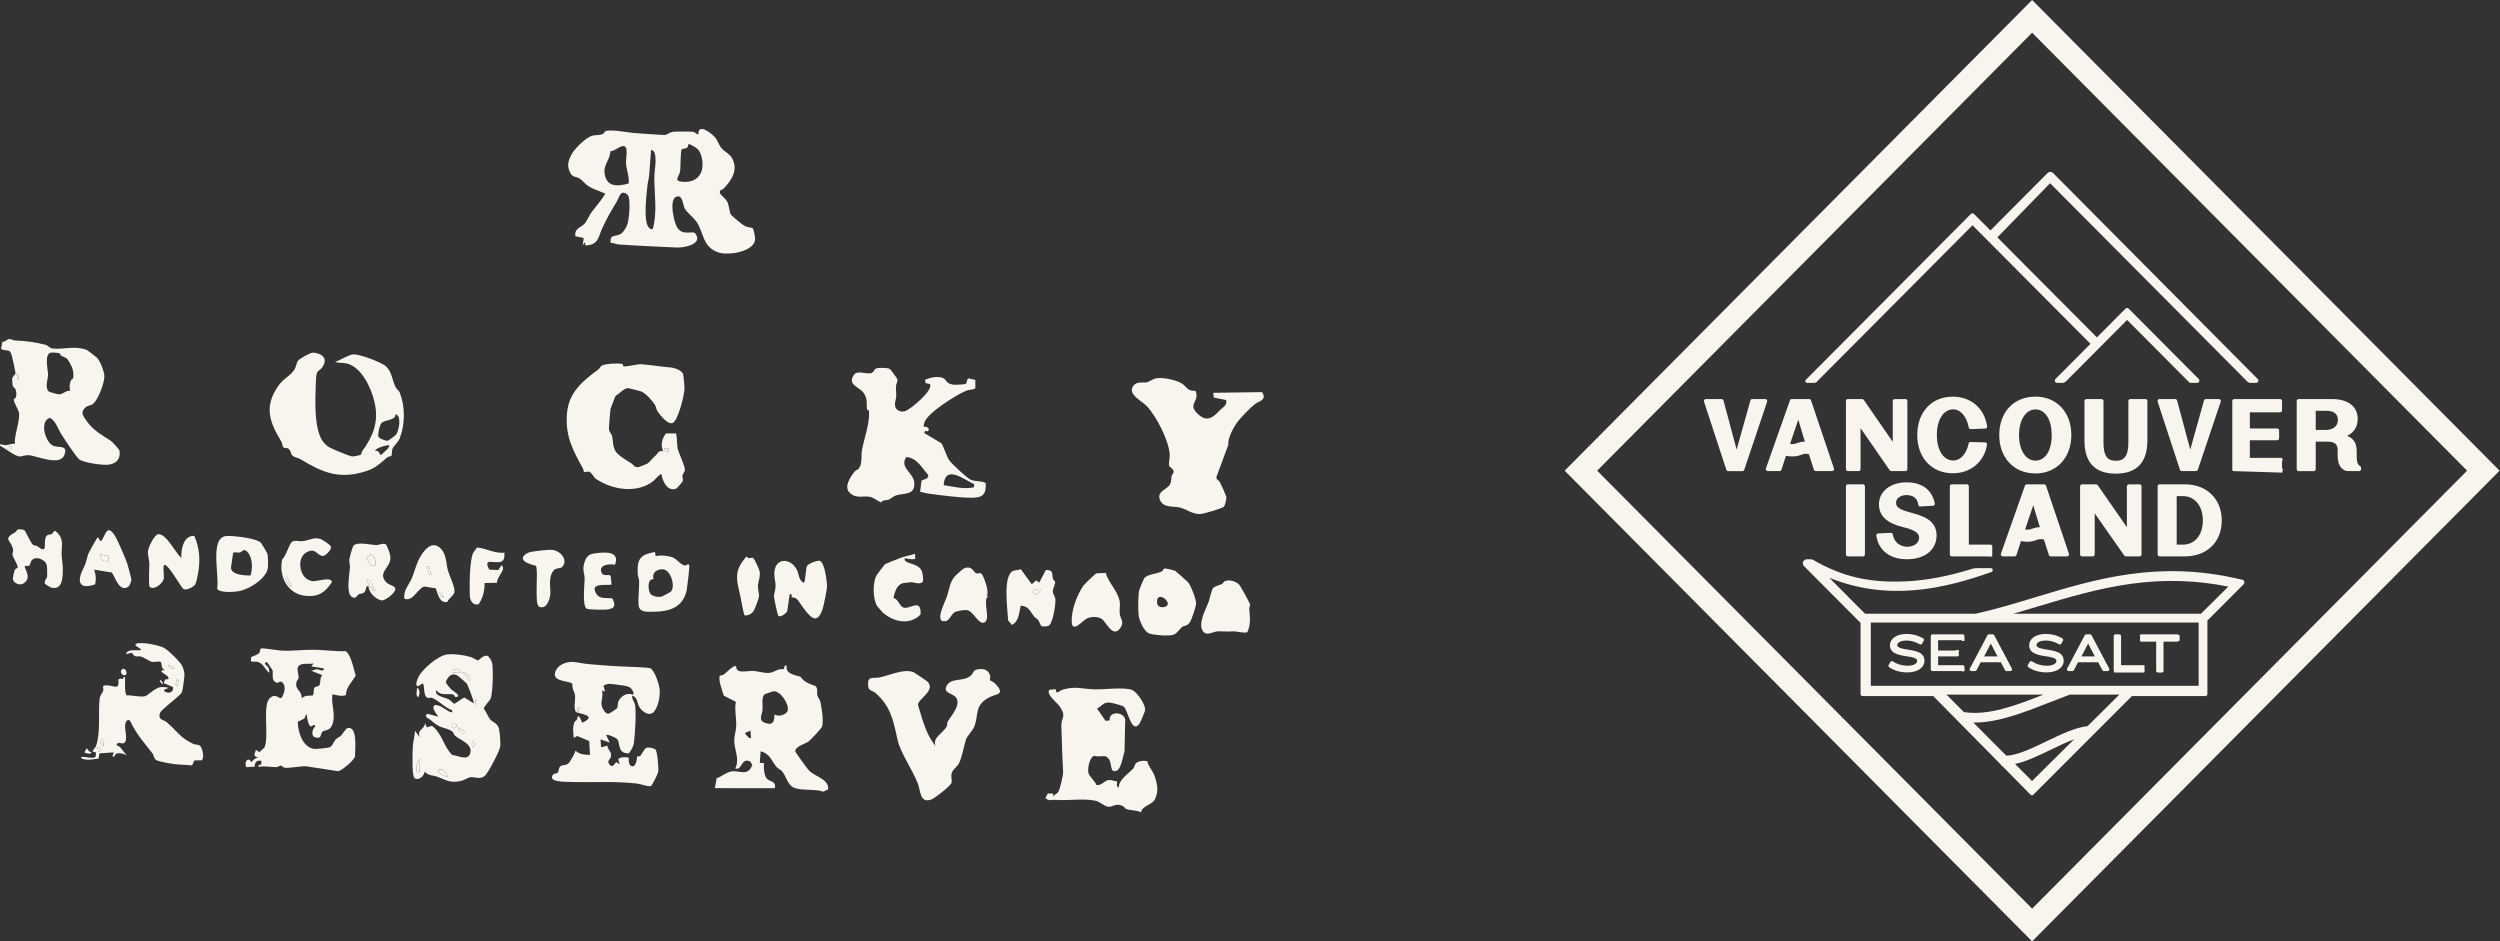 <svg xmlns="http://www.w3.org/2000/svg" fill="none" viewBox="0 0 324 122" height="122" width="324">
<rect x="0" y="0" width="324" height="122" fill="#333333" stroke="none"/>
<g clip-path="url(#clip0_1336_7641)">
<path fill="#F8F5EF" d="M120.501 49.767L119.969 49.657L119.865 49.238C120.497 48.928 121.549 48.713 122.208 48.986C122.695 49.188 122.56 49.777 123.703 49.867C123.901 49.882 125.067 49.814 125.15 49.762C125.342 49.646 125.269 49.078 125.542 49.045L126.399 49.234L126.407 50.327C126.061 50.55 125.623 50.477 125.258 50.623C123.995 51.13 120.202 53.491 119.8 54.757C119.743 54.937 119.695 55.115 119.702 55.305C120.109 55.273 120.592 55.479 120.262 55.894L119.875 55.862L119.782 56.129L121.966 57.421C122.215 57.603 122.687 59.193 123.01 59.638C123.386 60.151 125.341 61.976 125.816 62.174C126.482 62.452 127.121 62.272 127.749 62.599C127.835 64.099 127.354 64.507 125.927 64.509C124.321 64.51 121.883 64.181 120.238 63.958C119.9 63.911 119.584 63.773 119.243 63.738L119.429 62.284L120.182 61.971L120.326 61.593C119.506 60.667 118.828 59.328 117.456 59.235C116.518 60.597 118.391 61.253 118.494 62.539C118.631 64.224 117.156 63.886 116.129 64.199C115.732 64.321 115.498 64.62 115.203 64.745C114.882 64.882 114.468 64.72 114.166 65.122C113.777 64.927 113.218 64.505 112.817 64.407C111.917 64.182 111.005 64.725 110.1 63.838C109.341 63.093 110.225 61.761 110.778 61.093C110.926 60.915 111.167 60.893 111.278 60.754C111.808 60.086 111.578 59.056 111.706 58.354C111.984 56.832 112.719 54.928 112.628 53.356C112.613 53.101 112.386 53.158 112.369 53.048C112.256 52.282 112.497 51.849 111.974 50.99C111.452 50.13 109.763 49.952 110.657 48.595C111.09 47.937 112.211 48.515 112.877 48.368C113.226 48.292 113.296 47.902 113.465 47.797C113.766 47.611 115.028 47.642 115.332 47.821C115.403 47.862 116.292 49.071 116.307 49.153C116.358 49.428 116.141 49.751 116.119 50.059C116.088 50.518 116.172 50.94 116.153 51.313C116.116 51.972 115.686 52.702 116.373 53.163C116.689 53.374 116.9 53.378 117.264 53.294C117.938 53.141 121.114 50.457 120.502 49.769L120.501 49.767ZM126.254 62.752C124.947 62.161 122.484 60.132 122.296 62.872C123.66 63.078 124.831 63.445 126.229 63.152L126.252 62.754L126.254 62.752Z"></path>
<path fill="#F8F5EF" d="M80.159 51.055C80.04 51.168 79.855 51.178 79.742 51.378C79.699 51.454 79.133 52.938 79.118 53.025C79.073 53.268 78.91 55.384 78.924 55.601C78.954 56.039 79.194 56.105 79.292 56.427C79.488 57.065 79.359 57.758 79.756 58.447C80.09 59.023 81.284 59.723 81.849 60.067C82.094 60.217 82.189 60.639 82.808 60.527C82.875 60.515 83.853 60.114 83.934 60.061C84.135 59.931 84.619 59.331 84.961 59.04C85.303 58.748 85.323 58.314 85.948 58.487C85.591 57.628 85.766 56.92 86.303 56.177L87.592 56.164C87.728 56.264 87.743 57.744 87.813 58.076C87.949 58.728 88.803 60.405 88.761 60.943C88.743 61.175 88.494 61.363 88.449 61.616C88.404 61.869 88.557 62.127 88.475 62.364C88.441 62.467 87.733 63.288 87.647 63.323C86.529 63.781 85.856 62.362 85.73 61.478C85.561 61.336 84.875 62.186 84.65 62.359C82.544 63.992 79.415 63.488 77.298 62.109C76.886 61.841 76.779 61.355 76.444 61.181C76.14 61.023 75.775 61.241 75.678 61.16C75.658 61.143 75.62 60.835 75.545 60.702C74.223 58.31 73.232 56.475 73.481 53.568C73.713 50.855 75.489 49.393 77.507 47.915C77.708 47.769 77.802 47.504 77.979 47.392C78.394 47.128 80.206 47.035 80.664 47.178C80.766 47.209 80.731 47.451 80.82 47.469C81.29 47.564 82.528 47.164 83.139 47.209C84.383 47.301 85.675 47.522 86.918 47.624C87.391 47.662 88.416 47.997 88.535 48.525C88.605 48.836 88.721 50.077 88.71 50.417C88.68 51.209 87.884 54.55 87.158 54.82C86.534 55.053 85.562 53.811 85.223 53.314C85.031 53.033 85.041 52.71 84.878 52.467C84.496 51.889 83.712 50.975 83.073 50.72C82.908 50.655 81.423 50.29 81.335 50.302C80.917 50.36 80.442 50.786 80.156 51.055H80.159ZM86.655 58.129L86.114 58.091L86.1 58.292C86.228 58.515 86.374 58.55 86.627 58.537L86.657 58.13L86.655 58.129Z"></path>
<path fill="#F8F5EF" d="M101.954 86.278C101.778 87.332 102.959 87.47 103.758 87.709C104.197 88.405 104.932 88.643 105.683 88.906C106.05 89.276 105.839 89.795 105.937 90.151C106.012 90.421 106.256 90.651 106.323 90.964C106.489 91.737 106.761 93.451 106.542 94.162C106.469 94.401 105.054 95.899 104.805 96.083C104.414 96.37 103.049 96.756 103.066 97.351C103.069 97.501 104.594 99.587 104.803 99.807C105.686 100.741 107.382 100.893 107.341 102.285L106.706 102.6C105.587 102.208 103.936 102.508 102.909 102.09C102.064 101.746 101.876 100.551 101.343 99.945C101.157 99.734 100.828 99.624 100.614 99.366C100.008 98.638 99.78 97.647 98.576 97.377L98.468 98.873L99.013 98.909C98.957 99.451 99.021 100.658 99.47 100.999C99.895 101.324 100.616 101.263 100.416 102.154L92.648 102.144L92.879 100.863C93.584 100.628 94.014 100.118 94.793 99.979C95.808 99.799 96.912 100.705 97.495 99.139L97.256 98.716C96.028 98.075 96.241 99.877 95.286 99.597C95.93 98.35 95.1 97.096 95.161 95.817C95.186 95.306 95.392 94.691 95.414 94.068C95.447 93.061 95.171 91.972 95.364 90.951L93.811 90.168C93.655 89.665 93.016 87.982 93.303 87.59C93.339 87.54 93.683 87.505 93.833 87.397C94.133 87.181 95.115 86.108 95.412 86.355C95.349 87.404 96.905 86.903 97.62 86.951C98.242 86.991 98.945 87.244 99.649 87.209C100.353 87.174 100.775 86.609 101.531 86.734C101.74 86.619 101.541 86.121 101.959 86.278H101.954ZM100.415 92.59C100.87 92.966 101.941 92.626 102.084 92.09C102.302 91.269 101.179 89.58 100.295 89.58C100.196 89.58 99.191 89.922 99.109 89.977C98.651 90.286 98.87 91.412 98.825 92.005C98.781 92.598 98.234 93.326 99.104 93.665C100.641 94.265 100.249 92.696 100.415 92.59ZM97.334 95.647L97.266 94.686L96.567 94.979C96.518 95.131 97.144 95.814 97.335 95.647H97.334Z"></path>
<path fill="#F8F5EF" d="M158.209 53.061C158.531 52.723 159.021 52.608 158.918 51.849L157.31 51.524L157.239 50.908L163.558 50.818C164.249 51.856 163.16 51.974 162.64 52.375C161.957 52.903 160.638 54.259 160.177 54.97C159.722 55.671 159.102 56.865 159.192 57.649L157.659 61.788C157.576 62.172 157.945 62.214 158.082 62.465C158.237 62.745 158.886 64.172 158.931 64.402C158.976 64.632 158.763 65.478 158.635 65.658C158.488 65.866 155.885 66.637 155.49 66.625C154.372 66.592 153.719 65.938 152.814 65.753C151.969 65.581 150.72 65.839 150.309 64.739C149.907 63.659 151.303 63.431 151.643 62.754C151.821 62.399 151.771 62.046 151.852 61.671C151.891 61.496 152.108 61.346 152.105 61.135C152.101 60.72 151.593 60.603 151.528 60.365C151.434 60.016 151.626 59.345 151.597 58.903C151.472 57.068 149.888 53.995 148.652 52.663C147.972 51.931 146.101 51.124 146.866 50.017C147.306 49.383 148.198 49.642 148.645 49.549C148.891 49.498 149.366 49.13 149.834 49.031C150.683 48.853 152.503 49.253 153.209 49.724C153.776 50.102 153.885 50.727 154.933 50.648C155.551 52.042 153.842 52.294 155.194 53.609C156.448 54.831 157.227 54.086 158.207 53.056L158.209 53.061Z"></path>
<path fill="#F8F5EF" d="M143.816 93.357C143.671 92.115 145.638 92.222 145.829 93.246L145.737 97.411C145.491 98.047 145.299 100.187 144.312 99.917C143.824 99.784 144.191 98.516 143.357 98.058C143.035 97.882 142.304 98.158 141.864 97.942C141.185 98.068 140.882 99.725 141.093 100.287C141.226 100.643 141.944 101.289 142.103 101.737C142.877 101.849 143.093 101.056 143.87 101.083C144.121 101.091 144.467 101.287 144.771 101.238C144.822 101.297 144.591 101.994 144.983 102.072C145.026 100.988 146.182 100.343 146.86 99.606C147.034 99.416 147.031 99.141 147.156 98.991C147.481 98.596 148.214 98.541 148.69 98.641C148.815 99.331 149.33 99.799 149.586 100.435C149.865 101.129 150.104 102.133 149.928 102.866C149.855 103.171 149.755 103.514 149.561 103.764C149.134 104.315 147.953 104.518 147.886 105.289C147.355 104.981 146.495 105.053 145.973 104.848C145.805 104.781 145.712 104.563 145.526 104.472C144.517 103.982 144.259 104.686 143.543 104.537C143.075 104.438 142.502 103.875 141.935 103.764C140.303 103.441 138.489 103.8 136.755 103.662C136.259 103.622 135.988 103.885 135.491 103.427L135.792 102.843L136.471 102.84L136.518 103.243C136.631 102.973 137.037 102.828 137.145 102.651C137.383 102.267 137.81 100.438 137.78 99.978C137.66 98.1 137.622 96.015 137.554 94.078C137.513 92.884 138.298 92.926 137.287 91.484C136.973 91.036 135.526 89.963 135.998 89.397L136.827 89.32C136.871 90.153 137.26 89.512 137.753 89.369C139.401 88.889 140.304 89.299 141.872 89.342C143.125 89.377 145.691 89.019 146.712 89.417C147.335 89.66 148.548 91.364 148.393 92.11C148.356 92.285 147.785 93.634 147.677 93.787C146.674 95.202 146.179 92.075 145.664 91.6C145.486 91.435 144.096 91.079 143.794 91.051C142.984 90.974 142.832 91.489 142.173 91.832L143.286 93.424L143.814 93.362L143.816 93.357Z"></path>
<path fill="#F8F5EF" d="M44.836 90.091C44.198 90.285 43.706 90.1 43.087 89.98C42.864 91.294 43.593 92.698 43.037 93.97C42.657 94.839 42.077 94.518 41.771 94.861C41.481 95.187 41.745 95.809 40.848 95.562C40.265 95.402 40.461 94.428 40.879 94.125C40.663 93.739 40.587 94.112 40.282 94.147C39.964 94.075 39.765 92.943 39.763 92.611C39.536 92.579 39.624 92.898 39.468 93.076C39.312 93.254 38.621 93.466 38.596 93.572C38.596 94.834 39.235 96.903 40.746 97.059C41.021 97.088 42.495 96.941 42.726 96.846C43.11 96.688 43.233 96.127 43.505 95.835C43.708 95.619 43.998 95.534 44.208 95.324C44.352 95.179 44.824 94.435 44.985 94.385C46.419 93.938 45.985 97.286 46.017 98.028C45.943 98.481 44.251 99.935 43.814 99.944L39.642 99.309C38.873 99.274 37.546 99.587 36.88 99.494C36.679 99.466 36.563 99.221 36.385 99.221C36.239 99.221 36.03 99.417 35.795 99.422C35.025 99.437 34.256 99.207 33.49 99.402L33.543 99.133L33.855 99.084L33.884 98.608C33.286 98.485 33.01 98.768 33.008 99.359L31.921 99.424C31.58 98.685 32.195 98.023 32.577 98.786C32.877 98.415 33.07 98.275 33.512 98.102C32.758 98.138 32.974 97.727 33.169 97.191L33.625 97.476C33.723 97.331 34.233 96.971 34.269 96.889C34.933 95.392 33.928 91.327 35.02 90.43C35.772 89.81 36.146 90.626 36.496 90.443C36.82 89.915 37.121 89.004 36.644 88.496C36.279 88.108 36.142 88.529 35.928 88.486C35.065 88.308 35.453 87.285 35.315 86.861C35.295 86.797 34.649 85.847 34.593 85.818C33.934 85.89 34.708 86.371 34.759 86.471C34.837 86.623 34.933 87.026 34.904 87.207C34.306 86.754 34.156 85.96 33.339 85.762C33.101 85.703 32.768 85.868 32.51 85.652L32.553 85.145C32.769 85.096 33.537 84.744 33.623 84.619C33.724 84.471 33.653 84.156 33.826 84.046C33.982 83.947 35.918 84.281 36.345 84.309C37.803 84.406 39.243 84.19 40.71 84.208C42.054 84.225 43.407 84.441 44.756 84.389C45.444 84.649 45.887 86.859 46.095 87.562C45.636 88.375 44.804 89.129 44.839 90.093L44.836 90.091ZM40.644 85.98C40.046 86.131 38.919 85.807 38.606 86.469C38.461 86.774 38.737 87.545 38.704 87.85C38.682 88.05 38.478 88.165 38.434 88.356C38.172 89.5 39.157 89.424 39.096 90.513C39.557 90.073 39.904 90.181 40.492 90.145C40.753 89.993 40.574 89.389 40.757 89.126C40.894 88.927 41.278 89.012 41.394 88.799C41.595 88.434 41.419 87.847 41.763 87.497L40.305 86.912C40.571 86.919 40.825 86.739 41.084 86.738C41.368 86.734 42.025 87.167 41.959 86.621L40.341 86.366L40.64 85.98H40.644Z"></path>
<path fill="#F8F5EF" d="M50.032 47.483C50.789 48.195 50.835 49.298 51.266 50.17C51.398 50.438 51.719 50.64 51.802 50.852C52.518 52.68 52.511 54.91 51.828 56.755C51.611 57.343 51.011 57.786 50.87 58.147C50.756 58.442 50.81 58.962 50.724 59.081C50.684 59.136 50.347 59.143 50.193 59.273C48.955 60.314 48.605 60.755 46.912 61.22C43.707 62.099 41.606 61.112 38.912 59.498C38.611 59.318 38.188 59.298 37.934 59.073C37.645 58.818 37.734 58.41 37.365 58.154C37.126 57.987 36.824 58.107 36.718 57.971C36.583 57.799 36.602 57.465 36.485 57.271C34.946 54.72 34.16 52.738 36.072 50.001C36.779 48.986 37.726 48.692 38.222 47.779C38.394 47.466 38.415 47.03 38.616 46.758C38.83 46.468 40.237 45.684 40.564 45.704C41.592 45.769 42.511 46.335 41.875 47.431C41.365 48.31 40.998 47.681 40.943 49.319C40.878 51.208 40.745 53.941 41.212 55.714C41.461 56.66 41.77 57.38 42.619 57.936C42.973 58.167 45.285 59.121 45.635 59.155C45.823 59.172 46.681 59.003 46.771 58.923C46.861 58.843 46.867 58.534 46.995 58.376C47.606 57.609 48.264 56.412 48.518 55.426C48.846 54.151 48.791 53.176 48.493 51.944C48.088 50.254 46.849 47.569 44.957 47.109C44.456 46.988 43.921 47.084 43.438 46.901C44.087 46.68 45.125 46.009 45.751 45.932C46.505 45.839 49.468 46.953 50.033 47.484L50.032 47.483ZM51.267 53.676C51.3 54.538 49.812 54.365 49.42 54.852C49.196 55.13 48.947 56.225 49.037 56.567C49.11 56.847 50.018 57.151 50.254 57.121C50.321 57.113 51.255 56.437 51.332 56.327C51.701 55.803 52.089 53.906 51.266 53.674L51.267 53.676ZM50.432 57.716C50.337 57.611 48.691 58.034 48.611 58.404C49.06 58.409 49.164 58.64 49.317 59.002C49.505 58.848 50.631 57.939 50.432 57.716Z"></path>
<path fill="#F8F5EF" d="M128.271 88.148C128.292 88.18 128.719 88.351 128.918 88.551C130.476 90.117 129.036 89.865 128.027 90.47C126.246 91.537 126.867 92.669 126.263 94.168C126.029 94.748 125.358 95.332 125.185 95.865C124.894 96.756 124.715 98.052 124.276 98.936C124.065 99.362 123.486 99.679 123.341 100.21C123.207 100.703 123.426 101.131 123.303 101.476C123.162 101.877 121.144 103.462 120.692 103.619C119.204 104.139 119.318 102.497 118.951 101.542C118.244 99.707 116.699 97.611 116.306 95.809C115.782 93.419 115.434 91.502 113.421 89.772C113.092 89.489 112.599 89.562 112.53 89.016C112.338 87.487 113.12 87.972 114.012 87.793C115.302 87.535 117.1 86.621 118.393 87.112C118.495 87.151 120.094 88.235 120.172 88.308C121.371 89.454 118.961 90.593 118.968 91.339C119.556 93.224 119.963 95.119 121.247 96.681C120.817 95.534 122.22 95.067 122.69 94.142C122.796 93.933 122.722 93.704 122.806 93.555C123.311 92.671 124.612 91.344 123.883 90.376C123.486 89.85 122.155 89.838 122.693 88.862C123.305 87.757 124.899 88.42 125.857 87.519C126.249 87.151 126.038 86.823 126.829 86.731C127.52 86.651 128.115 86.819 128.321 87.554C128.387 87.788 128.251 88.12 128.271 88.15V88.148Z"></path>
<path fill="#F8F5EF" d="M21.627 91.494C21.261 91.834 20.698 92.195 20.667 92.678C20.625 93.327 21.197 93.264 21.562 93.564C22.891 94.656 23.271 95.577 25.043 96.405C25.324 96.536 25.664 96.448 25.924 96.66C26.267 96.941 26.513 98.312 26.128 98.538L25.181 98.546L24.897 99.201C24.141 99.103 23.366 99.126 22.61 99.028C22.127 98.964 20.615 98.716 20.266 98.513C19.904 98.3 19.957 97.89 19.778 97.662C18.743 96.335 17.685 95.153 16.958 93.614C16.639 92.938 16.269 93.482 16.21 93.997C16.151 94.54 16.629 96.025 16.054 96.313C15.742 96.47 15.294 95.995 15.081 96.575C15.709 96.703 15.95 97.504 16.485 97.905C16.084 97.719 15.461 97.487 15.031 97.699C14.902 97.762 14.902 98.163 14.568 98.04L14.741 97.507L12.882 97.637L12.768 98.315C11.964 98.388 11.399 98.61 10.593 98.302C10.188 97.897 11.494 98.19 11.595 98.193C12.239 98.22 12.515 98.29 12.409 97.484C11.588 97.477 12.309 97.034 12.44 96.685C13.062 95.024 12.714 92.345 12.905 90.609C12.972 90.007 13.272 89.858 13.377 89.512C13.447 89.282 13.254 88.964 13.44 88.869C14.493 88.564 15.535 89.742 15.335 88.125C15.535 87.773 15.85 88.06 15.933 88.002C16.011 87.947 15.887 87.672 16.182 87.773C16.302 87.81 16.024 89.803 16.446 90.121C17.159 90.077 18.137 90.385 18.81 90.223C19.149 90.141 20.041 89.197 20.733 89.064C21.049 89.004 21.555 89.054 21.879 89.141L21.318 89.374C20.954 89.717 22.53 90.186 22.432 89.044L21.24 88.546C21.198 88.493 21.341 88.156 21.399 88.098C21.57 87.922 21.887 88.191 21.834 87.842C21.713 87.417 20.708 87.169 20.951 86.889L21.361 86.851C20.858 86.604 21.007 86.278 20.873 85.808C20.526 85.637 19.934 85.855 19.649 85.768C19.383 85.688 18.599 85.172 18.248 85.084C17.798 84.971 17.543 85.34 17.093 84.596L16.328 84.779C16.516 84.016 17.689 84.373 18.273 84.235C18.35 84.045 17.2 83.645 17.647 83.437C18.292 83.137 20.522 83.608 21.195 83.93C21.75 84.196 23.332 85.742 23.607 86.298C23.768 86.624 23.897 87.074 23.905 87.44C23.912 87.772 23.678 89.444 23.58 89.712C23.474 90 21.939 91.196 21.62 91.49L21.627 91.494ZM22.484 86.454L21.828 86.131C21.642 86.568 22.841 86.919 22.484 86.454ZM22.987 88.948C22.96 88.594 23.369 88.175 22.922 87.987C22.949 88.34 22.54 88.759 22.987 88.948ZM13.505 95.782C12.935 95.762 12.855 96.563 13.37 96.728L13.505 95.782ZM12.713 97.364L12.912 97.377L13.13 97.189L12.816 96.826L12.615 96.811L12.713 97.364Z"></path>
<path fill="#F8F5EF" d="M153.196 81.257C152.882 81.493 152.552 82.11 152.09 82.26C151.421 82.478 149.644 82.313 148.961 82.11C148.283 81.908 147.637 80.388 147.566 79.751C147.488 79.052 147.493 77.174 147.637 76.517C147.682 76.314 148.222 75.01 148.332 74.89C148.773 74.407 149.958 74.361 150.567 74.059C150.728 73.98 150.725 73.675 151.031 73.671C151.13 73.671 152.215 73.928 152.304 73.976C152.404 74.029 153.884 75.357 153.972 75.462C154.349 75.916 155.05 77.692 155.007 78.258C154.973 78.701 154.434 80.339 154.175 80.697C153.834 81.165 153.464 81.055 153.196 81.257ZM151.28 78.453C151.725 77.788 149.77 76.516 149.966 78.173C150.051 78.891 151.072 78.762 151.28 78.453Z"></path>
<path fill="#F8F5EF" d="M103.948 78.554C103.541 78.015 103.324 77.363 102.595 77.428C102.575 77.164 102.736 76.967 102.344 77.017L102.022 79.22C101.924 79.487 101.027 80.115 100.851 79.781C100.769 79.627 100.304 77.527 100.308 77.307C100.316 76.872 100.499 76.481 100.514 75.995C100.53 75.452 100.339 74.904 100.347 74.353C100.382 72.213 102.447 72.249 103.277 73.846C103.553 74.376 103.516 75.254 104.151 75.51C104.422 75.532 104.364 73.603 104.638 73.283C104.862 73.02 106.011 72.526 106.325 72.721C106.896 73.074 107.197 75.405 107.179 76.073C107.169 76.434 106.755 78.476 106.642 78.832C105.868 81.292 104.855 79.763 103.945 78.558L103.948 78.554Z"></path>
<path fill="#F8F5EF" d="M161.655 81.921C161.426 82.128 160.212 81.788 159.727 81.823C158.872 81.886 158.559 81.808 157.829 81.822C157.229 81.831 156.407 82.493 155.909 81.811C155.201 80.844 156.272 78.989 156.613 78.071C156.752 77.695 157.036 76.344 157.251 76.173C157.52 75.958 158.038 75.845 158.372 75.685C158.526 75.612 158.566 75.397 158.724 75.325C159.315 75.06 160.189 75.337 160.627 75.8C160.752 75.931 162.009 78.209 162.017 78.354C162.026 78.499 161.888 78.704 161.903 78.887C161.992 79.926 162.132 80.919 161.655 81.921Z"></path>
<path fill="#F8F5EF" d="M134.926 81.1C134.879 81.069 134.683 80.524 134.542 80.351C134.401 80.178 134.177 80.083 134.031 79.905C133.463 79.214 133.403 78.612 132.293 78.481C132.051 79.407 132.102 80.469 131.159 80.994L130.657 80.413C130.604 79.122 129.902 74.532 131.325 73.978C131.581 73.878 131.988 73.913 132.288 73.76L133.717 75.716L134.295 75.215L134.685 75.508L135.552 73.858C136.62 73.886 136.299 74.411 136.454 74.995C136.505 75.192 136.735 75.307 136.748 75.45C136.773 75.725 136.436 76.259 136.446 76.652C136.454 76.987 136.741 77.284 136.773 77.653C136.834 78.351 136.481 80.516 136.007 81.017C135.81 81.227 135.135 81.245 134.928 81.104L134.926 81.1ZM134.828 76.341C134.654 76.251 133.762 76.459 133.848 76.746L134.282 77.114C134.459 77.09 134.929 76.448 134.828 76.341Z"></path>
<path fill="#F8F5EF" d="M25.182 69.448C25.878 71.053 25.98 72.602 25.667 74.314C25.604 74.662 25.446 75.54 25.277 75.776C25.066 76.071 24.169 76.556 23.791 76.339C23.445 76.141 21.678 72.825 21.248 73.248C21.055 73.788 21.367 74.694 21.178 75.145C20.949 75.691 19.982 76.531 19.401 76.061C19.228 75.921 19.359 73.501 19.351 73.045C19.341 72.496 19.127 71.946 19.185 71.391C19.235 70.919 19.967 69.326 20.518 69.23C21.545 69.16 22.781 71.673 23.491 72.316C23.462 71.183 23.77 69.385 25.181 69.448H25.182Z"></path>
<path fill="#F8F5EF" d="M118.607 72.436C118.22 72.521 117.925 72.447 117.563 72.409C117.377 72.389 117.217 72.213 117.246 72.549C117.438 73.152 119.134 72.932 119.518 74.146C119.576 74.331 119.68 75.144 119.624 75.293C119.396 75.891 118.385 75.432 118.083 75.453C117.908 75.465 117.337 75.528 117.151 75.557C116.234 75.69 115.973 76.707 115.794 77.483C116.41 77.65 116.581 78.529 117.041 78.722C117.895 79.082 119.403 77.382 119.307 79.64C117.898 81.085 115.792 80.601 114.405 79.387C114.364 79.35 113.708 78.594 113.678 78.547C113.112 77.66 113.048 75.362 113.673 74.452C113.793 74.279 114.64 73.16 114.709 73.112C114.799 73.049 116.495 72.381 116.761 72.286C117.339 72.079 118.013 71.958 118.598 71.763L118.607 72.437V72.436Z"></path>
<path fill="#F8F5EF" d="M50.154 75.55C50.405 75.79 51.218 75.953 51.235 76.279C51.272 76.876 49.865 77.91 49.4 77.806C48.671 77.645 47.752 76.761 47.762 75.968C47.287 75.865 47.569 76.514 47.156 76.811C46.952 76.957 46.696 76.912 46.505 77.015C46.267 77.145 46.1 77.753 45.548 77.323C44.844 76.776 45.294 74.434 45.354 73.535C45.376 73.21 45.249 72.9 45.269 72.577C45.289 72.254 45.668 70.837 45.859 70.672C46.41 70.196 48.098 70.622 48.762 70.642C49.146 70.654 49.637 70.304 50.059 70.594C50.302 71.16 50.627 71.795 50.591 72.427C50.521 73.638 48.82 74.274 50.152 75.548L50.154 75.55ZM48.619 73.277C48.815 72.696 48.535 72.184 48.134 71.776L47.495 72.306L48.091 73.337L48.619 73.277ZM47.933 75.19C47.822 75.115 47.676 75.154 47.551 75.135C47.468 75.187 48.272 76.849 48.674 76.579C48.413 76.388 48.033 75.258 47.932 75.19H47.933Z"></path>
<path fill="#F8F5EF" d="M5.838 75.668C5.65 75.288 6.082 74.98 6.114 74.719C6.139 74.509 6.104 73.45 6.059 73.243C5.894 72.501 4.616 72.003 4.111 72.624C3.822 72.98 4.064 73.513 3.25 73.323C2.975 73.541 4.248 74.787 3.101 75.577C2.614 75.911 1.887 75.686 1.687 75.117C1.623 74.932 1.825 74.106 1.908 73.896C2.023 73.602 2.319 73.713 2.294 73.467C2.257 73.114 1.666 72.213 1.613 71.875C1.584 71.695 1.731 71.513 1.701 71.295C1.51 69.906 0.176 69.986 2.059 68.919C2.151 68.867 2.191 68.669 2.254 68.639C2.388 68.572 3.021 68.617 3.146 68.7C3.31 68.809 3.978 70.396 4.3 70.629C4.426 70.721 4.655 70.687 4.797 70.765C5.107 70.937 5.298 71.252 5.718 71.172C5.951 70.667 5.637 69.71 6.129 69.363C6.288 69.252 6.562 69.295 6.723 69.205C6.884 69.115 6.924 68.747 7.182 68.824C8.386 69.771 7.944 70.717 7.99 71.96C8.01 72.504 8.133 73.094 8.137 73.605C8.143 74.662 8.173 76.624 6.555 76.124C6.461 76.094 5.858 75.703 5.838 75.665V75.668Z"></path>
<path fill="#F8F5EF" d="M143.292 74.214C143.625 75.485 144.79 76.479 145.089 77.83C145.22 78.419 145.047 79.027 145.122 79.577C145.208 80.213 145.778 80.616 145.155 81.445C144.192 82.729 143.35 80.553 142.78 80.208C142.199 79.855 141.365 79.896 140.777 80.206C140.247 80.486 138.93 82.145 138.892 80.528C138.857 79.049 139.556 77.147 140.388 75.93C140.525 75.731 141.898 74.392 142.061 74.334C142.398 74.213 142.911 74.353 143.292 74.216V74.214Z"></path>
<path fill="#F8F5EF" d="M127.844 77.187L128.085 77.225C127.261 77.813 128.469 80.296 127.568 80.674C126.796 80.999 126.162 79.165 125.295 79.065C124.939 79.024 123.953 79.184 123.657 79.383C123.295 79.628 123.059 80.386 122.577 80.493C120.978 80.847 122.504 77.943 122.694 77.387C123.027 76.407 123.052 75.502 123.772 74.661C123.886 74.527 124.844 73.685 124.936 73.653C126.052 73.268 126.135 74.138 126.515 74.304C126.693 74.382 126.967 74.183 127.203 74.351C127.409 74.497 128.336 76.822 127.844 77.187Z"></path>
<path fill="#F8F5EF" d="M39.673 71.613C38.365 72.371 38.79 75.137 40.524 75.318C41.072 75.375 42.952 74.697 43.02 75.442C42.125 76.809 41.248 77.392 39.567 77.215C37.248 76.972 36.094 74.669 36.569 72.507C37.062 72.076 37.464 70.562 37.805 70.259C38.167 69.938 38.75 70.188 39.222 70.133C40.012 70.041 40.74 69.581 41.527 69.848C41.796 69.939 42.796 70.591 42.887 70.839C43.027 71.218 42.108 72.151 41.763 72.058C40.947 71.836 40.859 70.927 39.672 71.613H39.673ZM37.215 74.804C37.142 74.731 36.857 74.742 36.94 74.979L37.606 76.058C37.933 75.84 37.767 75.871 37.651 75.64C37.584 75.507 37.248 74.837 37.215 74.804Z"></path>
<path fill="#F8F5EF" d="M56.941 70.935C57.888 71.685 57.775 72.967 58.065 73.973C58.278 74.709 58.965 76.033 58.896 76.707C58.849 77.154 58.165 77.525 57.981 78.006C56.921 78.221 56.776 76.975 56.474 76.248L54.968 76.011C54.028 76.361 53.568 77.975 52.417 77.605C52.221 76.539 53.041 75.75 53.39 74.899C53.783 73.941 53.968 72.942 54.567 71.993C55.072 71.192 55.951 70.151 56.943 70.935H56.941ZM55.581 73.388C54.956 73.272 55.566 74.089 55.509 74.382L55.911 74.504L55.581 73.388ZM57.469 77.485C57.526 77.202 57.215 76.929 56.977 76.767C56.921 77.05 57.231 77.323 57.469 77.485Z"></path>
<path fill="#F8F5EF" d="M16.651 76.023C15.46 76.849 14.945 74.799 14.498 74.199L12.209 73.83C12.419 74.476 12.488 75.047 12.322 75.728C10.153 76.499 9.959 75.272 10.819 73.625C11.254 72.794 11.17 72.531 11.467 71.721C11.525 71.565 12.488 69.836 12.565 69.755C12.879 69.415 12.817 70.306 13.154 70.069C13.686 69.332 13.825 67.958 14.772 69.242C15.184 69.8 16.257 72.344 16.509 73.087C16.578 73.287 17.023 74.972 17.024 75.074C17.029 75.307 16.815 75.905 16.647 76.021L16.651 76.023ZM14.089 72.069L13.035 71.838C12.965 72.594 13.365 72.777 14.061 72.731L14.089 72.068V72.069Z"></path>
<path fill="#F8F5EF" d="M79.705 73.19C79.03 73.053 77.572 73.155 77.944 74.166C78.195 74.849 78.934 74.291 79.145 74.661L79.263 75.768C78.514 75.891 76.489 75.508 77.218 76.844C77.72 77.763 78.516 77.385 79.384 77.577C79.789 78.494 79.73 78.859 78.678 78.99C78.291 79.039 76.27 79.024 76.039 78.887C75.426 78.522 75.77 75.728 75.77 75.042C75.77 74.289 75.453 73.923 75.702 73.047C75.973 72.094 76.285 71.818 77.207 71.698C78.419 71.54 80.377 71.403 79.705 73.192V73.19Z"></path>
<path fill="#F8F5EF" d="M65.385 71.631C65.342 71.991 65.435 72.359 65.174 72.639C64.516 73.343 62.417 72.013 63.412 73.823L64.581 73.876L64.999 73.243C65.694 73.821 64.362 74.681 64.421 75.525L62.805 75.563C62.794 76.631 62.619 77.375 62.063 78.276C61.387 78.572 60.92 77.895 60.892 77.255C60.837 75.981 60.834 72.77 61.306 71.695C61.404 71.47 61.671 71.24 61.779 70.992L61.957 70.962C63.153 71.137 64.126 71.74 65.386 71.63L65.385 71.631Z"></path>
<path fill="#F8F5EF" d="M69.459 73.32C68.539 73.13 66.816 72.517 68.394 71.655C68.774 71.447 71.131 71.208 71.593 71.265C72.601 71.388 73.669 72.521 72.879 73.457C72.581 73.808 71.932 73.4 71.533 74.254C70.975 75.453 71.55 76.478 71.218 77.565C71.023 78.198 70.636 78.947 69.879 78.629C69.205 78.341 69.817 74.149 69.459 73.32Z"></path>
<path fill="#F8F5EF" d="M97.611 72.326C97.807 72.456 98.4 73.77 98.453 74.091C98.568 74.796 98.249 75.317 98.231 75.961C98.219 76.391 98.406 76.96 98.36 77.335C98.323 77.63 97.804 79.025 97.613 79.265C97.349 79.597 96.938 79.802 96.51 79.75C96.388 79.715 96.015 77.598 95.953 77.275C95.85 76.732 95.588 75.766 95.546 75.333C95.405 73.896 95.847 73.217 96.692 72.166C96.815 72.046 96.88 72.319 97.016 72.334C97.204 72.354 97.455 72.223 97.613 72.326H97.611Z"></path>
<path fill="#F8F5EF" d="M16.001 86.673C16.308 86.626 16.607 87.432 16.205 87.504C15.647 87.603 15.448 86.756 16.001 86.673Z"></path>
<path fill="#F8F5EF" d="M54.231 90.37C53.796 90.135 54.065 89.515 54.05 89.127C54.51 89.439 54.377 89.927 54.231 90.37Z"></path>
<path fill="#F8F5EF" d="M11.887 97.444C11.678 97.889 11.269 97.612 10.929 97.509L11.239 96.988C11.497 97.147 11.417 97.502 11.887 97.444Z"></path>
<path fill="#F8F5EF" d="M21.099 88.674C20.885 88.561 20.672 88.343 20.733 88.101C20.948 88.215 21.16 88.433 21.099 88.674Z"></path>
<path fill="#F8F5EF" d="M97.535 29.554C97.498 29.519 96.867 29.457 96.563 29.312C96.259 29.167 94.899 28.048 94.721 27.79C94.514 27.489 94.514 26.621 94.235 26.108C94.032 25.735 93.323 25.222 93.298 25.002C93.243 24.534 93.582 24.644 93.785 24.436C94.847 23.342 95.71 21.981 94.858 20.468C94.57 19.956 93.912 19.658 93.517 19.21C93.187 18.836 92.967 18.171 92.753 17.898C92.33 17.352 90.441 15.83 90.516 17.418C90.204 17.397 90.147 17.125 89.793 17.08C89.433 17.035 87.611 17.037 87.234 17.079C86.799 17.127 86.412 17.508 86.09 17.495C84.857 17.442 83.547 17.334 82.276 17.244C81.217 17.169 79.592 16.774 78.514 16.965C78.393 16.987 78.328 17.272 78.084 17.38C77.702 17.55 77.134 17.473 76.737 17.59C75.913 17.83 74.424 19.29 74.041 20.065C73.65 20.859 73.46 21.409 73.846 22.271C74.198 23.061 74.555 22.819 75.081 23.11C75.423 23.299 75.81 23.818 76.181 24.068C76.857 24.526 77.506 24.673 78.199 24.992C78.338 25.057 78.436 24.939 78.376 25.225C77.876 26.041 77.23 26.747 76.661 27.509C76.357 27.917 76.07 28.639 75.769 28.979C75.304 29.504 74.39 29.587 74.58 30.621L75.643 30.844L75.52 31.779L75.82 31.392L75.86 31.807C77.579 31.762 77.519 30.731 78.056 29.567C78.621 28.34 79.222 27.29 79.926 26.14C80.258 25.599 80.398 24.478 81.313 25.22C81.793 25.61 81.532 28.311 81.344 28.957C81.223 29.379 80.844 30.07 80.471 30.301C79.79 30.726 78.973 30.288 79.15 31.495C79.504 31.44 79.855 31.654 80.16 31.677C82.642 31.86 85.243 31.955 87.731 32.08C88.619 32.125 91.127 31.664 90.142 30.29C89.78 29.782 88.41 30.718 87.697 29.364C87.294 28.596 86.511 25.102 88.106 25.485C88.521 25.823 88.554 26.741 88.775 27.089C89.049 27.522 89.916 28.25 90.234 28.691C91.22 30.063 91.004 32.085 93.2 32.744C94.441 33.116 97.606 32.631 97.854 31.131C97.905 30.824 97.701 29.718 97.531 29.557L97.535 29.554ZM81.482 23.782C79.949 24.203 78.519 24.255 78.34 22.316C78.25 21.34 79.082 20.616 79.107 19.595C79.722 19.64 80.662 18.512 81.094 19.099C81.349 19.447 81.097 20.676 81.13 21.169C81.188 22.023 81.574 22.901 81.482 23.782ZM84.595 29.697C84.294 29.722 84.166 29.615 84.008 29.379C83.381 28.431 83.786 25.324 83.901 24.11C83.947 23.612 84.097 23.207 84.15 22.498C84.228 21.477 84.304 20.454 84.376 19.435C84.945 19.465 84.95 20.334 84.959 20.777C84.972 21.528 84.791 22.331 84.797 23.085C84.817 25.28 85.198 27.545 84.595 29.698V29.697ZM88.511 23.567C87.211 23.477 88.005 22.934 88.132 22.236C88.225 21.727 88.167 19.482 88.368 19.343C88.629 19.164 89.179 19.415 89.202 18.687L89.4 18.701C90.195 19.102 90.637 19.303 90.891 20.215C91.421 22.116 90.629 23.712 88.513 23.567H88.511Z"></path>
<path fill="#F8F5EF" d="M86.656 58.129L86.626 58.535C86.374 58.549 86.228 58.515 86.1 58.291L86.113 58.089L86.654 58.127L86.656 58.129Z"></path>
<path fill="#F8F5EF" d="M15.488 58.42C15.464 58.239 14.537 57.241 14.346 57.116C13.034 56.264 12.024 55.767 11.075 54.347C10.717 53.812 10.478 53.441 10.976 52.9C11.344 52.502 11.73 52.592 12.033 52.357C12.754 51.796 13.509 49.662 13.528 48.776C13.539 48.192 12.96 46.715 12.531 46.325C12.44 46.242 11.355 45.399 11.282 45.369C9.706 44.746 8.337 45.321 6.829 45.168C6.376 45.121 6.238 44.775 5.902 44.686C4.683 44.368 3.23 44.155 1.989 44.132C1.694 44.127 1.426 43.924 1.194 43.93C0.928 43.937 0.664 44.345 0.305 44.303L0.136 45.228C0.99 45.632 1.28 45.068 1.551 46.172C1.619 46.452 2.014 48.205 2.013 48.32C2.011 48.56 1.629 48.742 1.579 49.09C1.564 49.193 1.622 49.914 1.651 50.009C1.712 50.217 2.059 50.215 2.112 50.913C2.175 51.757 1.795 51.653 1.79 51.701C1.744 52.212 2.454 53.095 2.479 53.654C2.529 54.84 1.842 56.332 1.93 57.511C1.254 57.466 0.75 57.946 0.091 57.514L0.003 57.781C0.747 58.099 1.8 59.102 2.587 59.161C2.845 59.181 3.194 58.972 3.662 58.992C4.746 59.04 7.766 60.485 8.339 58.968C8.879 57.538 7.489 58.142 6.771 57.704C5.826 57.128 5.118 54.607 6.464 54.142C7.279 54.588 7.49 55.574 7.959 56.29C8.347 56.887 9.918 59.338 10.332 59.584C11.003 59.984 13.479 60.365 14.24 60.199C15.194 59.991 15.619 59.403 15.492 58.417L15.488 58.42ZM2.381 49.211L2.248 49.201L2.16 48.513L2.429 48.533L2.38 49.211H2.381ZM1.054 58.27C0.855 58.039 1.288 57.663 1.489 57.892C1.689 58.124 1.255 58.5 1.054 58.27ZM9.515 48.706C9.492 49.293 9.261 49.12 9.206 49.263C9.022 49.736 8.953 50.155 9.095 50.65C8.512 50.575 8.201 51.116 7.63 51.101C7.415 51.096 6.361 50.815 6.263 50.687C5.808 50.102 6.208 49.154 6.231 48.613C6.256 48.039 5.65 45.804 6.655 45.694C6.874 45.671 7.595 45.719 7.773 45.812C7.807 45.831 7.799 46.019 7.95 46.104C8.56 46.45 8.598 46.215 9.056 47.051C9.36 47.606 9.541 48.044 9.517 48.706H9.515Z"></path>
<path fill="#F8F5EF" d="M1.49 57.894C1.689 58.126 1.256 58.502 1.055 58.272C0.854 58.042 1.289 57.664 1.49 57.894Z"></path>
<path fill="#F8F5EF" d="M2.43 48.533L2.382 49.211L2.249 49.203L2.161 48.515L2.43 48.533Z"></path>
<path fill="#F8F5EF" d="M83.751 96.928C83.493 97.061 83.051 97.944 82.952 98.002C82.857 98.058 82.641 97.978 82.6 98.017C82.525 98.087 82.57 99.214 81.995 99.321C81.337 99.261 81.52 98.252 81.479 98.198C81.421 98.125 80.186 98.038 80.125 98.442L80.324 99.071L79.874 98.764C79.723 98.79 79.451 99.672 78.964 99.043C78.622 98.6 79.08 98.433 79.167 98.09C79.338 97.412 78.775 97.262 78.716 96.641L77.896 96.846L77.83 95.819L79.029 96.243L78.555 95.256C78.735 95.121 79.876 95.614 80.024 95.829C80.411 96.386 79.999 97.657 81.495 97.632C81.846 97.196 82.121 96.7 82.176 96.122C82.301 94.804 82.457 92.836 82.331 91.529C82.281 91.002 81.897 90.678 81.915 90.17C82.616 90.301 82.578 91.121 82.841 91.595C83.226 92.293 84.285 92.981 84.857 92.11C85.347 91.364 85.54 90.301 85.496 89.415C85.465 88.779 84.864 86.937 84.305 86.614C84.085 86.486 80.974 86.391 80.475 86.37C78.977 86.305 77.745 86.186 76.272 86.068C75.539 86.01 74.853 85.823 74.26 85.788C73.307 85.733 72.158 86.21 71.925 87.227C71.654 88.416 73.96 88.213 74.191 88.649C74.093 89.227 74.471 89.67 74.524 90.145C74.603 90.834 74.302 91.564 74.609 92.24C74.808 92.508 77.672 92.658 75.461 93.664C75.41 93.675 75.092 92.491 74.83 92.934C74.89 93.307 74.503 93.472 74.461 93.565C74.202 94.163 74.28 94.993 74.365 95.637L74.803 95.384L76.361 96.04L76.461 97.835C75.767 97.814 75.124 97.794 74.593 97.291C74.506 97.632 73.892 98.733 73.662 98.939C73.367 99.206 72.942 99.111 72.683 99.278C72.357 99.486 72.44 99.94 72.276 100.132C72.144 100.283 71.812 100.23 71.707 100.357C70.859 101.384 73.287 101.317 73.834 101.336C76.697 101.434 79.652 101.209 82.538 101.546C83.126 101.614 83.744 101.915 84.347 101.895C84.516 101.805 85.247 100.317 85.3 100.047C85.383 99.626 85.199 97.389 84.958 97.149C84.762 96.953 84.01 96.791 83.749 96.926L83.751 96.928ZM78.012 89.48L78.408 89.644L78.212 88.828C78.454 88.776 78.672 88.621 78.927 88.629C79.407 88.644 80.47 88.793 80.982 88.874C81.226 88.914 81.455 88.979 81.666 89.109C81.851 89.222 82.263 89.862 82.058 90.042C81.299 89.715 80.499 90.16 80.163 90.868C80.012 91.189 80.115 91.574 79.956 91.805C79.922 91.853 79.07 92.421 78.982 92.455C78.595 92.605 78.373 92.258 78.183 91.94C77.63 91.012 78.273 90.478 78.011 89.479L78.012 89.48ZM74.95 92.265L74.817 92.255L74.855 91.712L75.124 91.732L74.948 92.265H74.95Z"></path>
<path fill="#F8F5EF" d="M75.124 91.732L74.949 92.265L74.816 92.255L74.855 91.713L75.124 91.732Z"></path>
<path fill="#F8F5EF" d="M34.126 99.036C34.161 98.05 35.038 98.535 35.576 98.456C35.681 98.441 35.677 98.203 35.742 98.212C36.001 98.242 37.107 98.453 37.151 98.64C37.31 99.324 36.562 98.921 36.377 98.919C35.845 98.916 35.36 98.869 34.857 98.851C34.616 98.843 34.415 99.139 34.126 99.036Z"></path>
<path fill="#F8F5EF" d="M37.544 89.307L37.257 87.648C38.297 87.882 37.986 88.628 37.544 89.307Z"></path>
<path fill="#F8F5EF" d="M42.421 87.497C42.437 87.509 42.507 87.8 42.553 87.89L41.886 87.705L41.906 87.435C42.062 87.465 42.304 87.409 42.421 87.495V87.497Z"></path>
<path fill="#F8F5EF" d="M42.687 99.377L42.486 99.362L42.174 98.933C42.503 98.903 42.745 99.038 42.687 99.377Z"></path>
<path fill="#F8F5EF" d="M64.652 94.39C64.476 93.715 63.811 93.59 63.509 93.214C63.287 92.938 62.981 92.195 62.707 91.857C62.7 91.537 63.406 90.929 63.586 90.52C63.87 89.873 63.938 86.709 63.786 85.96C63.725 85.659 63.464 85.244 63.248 85.017C62.66 84.797 62.064 85.57 61.993 85.582C61.79 85.615 61.302 85.234 61.041 85.156C60.212 84.906 58.744 84.694 57.897 84.824C56.751 84.999 54.796 86.661 54.261 87.682C54.105 87.98 53.697 88.918 54.2 88.934L54.775 88.556C55.088 88.833 54.821 90.037 55.324 90.385C55.555 90.544 55.789 90.378 55.931 90.425C56.831 90.726 57.646 91.729 58.609 92.052C58.606 92.248 58.656 92.381 58.405 92.293C57.762 92.068 57.203 91.397 56.422 91.362C55.666 91.63 56.852 92.821 56.781 92.873L55.379 92.5C54.848 92.931 55.645 93.147 55.862 93.354C57.098 94.53 57.699 94.175 58.658 94.816C58.722 94.859 58.797 95.198 58.986 95.357C59.716 95.972 61.378 96.458 60.905 97.717C60.553 98.653 59.257 97.857 58.613 97.855C57.464 96.741 57.287 94.996 55.975 94.065L55.319 94.272L55.088 93.707C55.039 94.568 53.976 94.508 54.409 95.57L53.791 94.708C53.74 95.436 53.542 96.068 53.497 96.811C53.456 97.491 53.451 98.573 53.466 99.259C53.474 99.597 53.511 100.706 53.727 100.85C54.294 101.226 54.967 100.553 55.048 99.989C55.479 100.56 56.082 100.445 56.688 100.668C57.925 101.121 58.272 101.517 59.731 101.213C60.118 101.131 60.694 100.766 60.945 100.73C61.493 100.646 62.243 101.076 62.84 100.543C63.287 100.142 64.715 97.409 64.816 96.798C64.901 96.297 64.783 94.889 64.653 94.388L64.652 94.39ZM54.358 100.08L53.952 100.052C53.997 99.457 53.942 98.758 54.417 98.308L54.358 100.08ZM57.998 100.613C57.806 100.756 56.447 100.107 56.912 99.716C57.093 99.744 57.326 99.689 57.482 99.792C57.522 99.819 58.036 100.467 57.998 100.615V100.613ZM60.795 87.602C60.89 87.739 61.043 88.13 60.86 88.248L59.92 87.089C60.174 87.054 60.679 87.434 60.795 87.602ZM59.319 86.651L59.774 87.214C59.236 86.856 58.546 87.579 58.573 86.858L59.319 86.651ZM58.598 94.165C58.458 93.684 59.108 93.804 59.163 93.865C59.37 94.105 58.756 94.703 58.598 94.165ZM59.407 94.293L60.189 94.761C60.176 95.519 59.201 94.47 59.407 94.293ZM60.159 90.383L58.875 91.227C58.631 91.054 58.389 90.753 58.13 90.62C57.658 90.378 56.244 90.21 56.548 89.442C57.116 90.235 57.934 89.85 58.701 89.995C58.97 90.045 58.812 90.416 59.212 90.315C59.814 90.162 58.646 89.5 58.526 89.382C58.349 89.206 57.776 88.586 57.786 88.371C58.068 87.604 58.641 87.066 59.425 87.648C59.55 87.74 60.46 88.536 60.5 88.594C60.661 88.833 61.503 91.064 61.401 91.154L60.161 90.381L60.159 90.383ZM61.398 96.894C61.059 96.764 61.164 96.358 61.187 96.06C61.622 96.268 61.493 96.506 61.398 96.894ZM61.797 91.322C61.513 91.236 61.609 90.868 61.576 90.623C61.878 90.726 61.828 91.069 61.797 91.322Z"></path>
<path fill="#F8F5EF" d="M57.481 99.79C57.521 99.817 58.036 100.465 57.998 100.613C57.805 100.756 56.447 100.107 56.912 99.716C57.093 99.744 57.325 99.689 57.481 99.792V99.79Z"></path>
<path fill="#F8F5EF" d="M54.357 100.08L53.952 100.052C53.997 99.457 53.942 98.758 54.417 98.308L54.357 100.08Z"></path>
<path fill="#F8F5EF" d="M60.795 87.602C60.89 87.738 61.043 88.13 60.86 88.248L59.92 87.089C60.174 87.054 60.679 87.434 60.795 87.602Z"></path>
<path fill="#F8F5EF" d="M59.774 87.214C59.236 86.856 58.546 87.579 58.573 86.858L59.319 86.651L59.774 87.214Z"></path>
<path fill="#F8F5EF" d="M59.162 93.867C59.37 94.107 58.755 94.704 58.598 94.167C58.458 93.685 59.108 93.805 59.162 93.867Z"></path>
<path fill="#F8F5EF" d="M60.189 94.761C60.175 95.519 59.2 94.47 59.407 94.293L60.189 94.761Z"></path>
<path fill="#F8F5EF" d="M61.399 96.894C61.06 96.764 61.164 96.358 61.188 96.06C61.623 96.268 61.493 96.506 61.399 96.894Z"></path>
<path fill="#F8F5EF" d="M61.797 91.322C61.513 91.236 61.609 90.868 61.576 90.623C61.879 90.726 61.829 91.069 61.797 91.322Z"></path>
<path fill="#F8F5EF" d="M13.505 95.782L13.37 96.728C12.854 96.565 12.935 95.764 13.505 95.782Z"></path>
<path fill="#F8F5EF" d="M22.986 88.948C22.54 88.759 22.948 88.34 22.922 87.987C23.369 88.175 22.96 88.594 22.986 88.948Z"></path>
<path fill="#F8F5EF" d="M22.484 86.454C22.841 86.919 21.64 86.569 21.828 86.131L22.484 86.454Z"></path>
<path fill="#F8F5EF" d="M12.712 97.364L12.614 96.811L12.815 96.826L13.129 97.189L12.912 97.377L12.712 97.364Z"></path>
<path fill="#F8F5EF" d="M134.828 76.341C134.93 76.449 134.46 77.09 134.282 77.114L133.848 76.746C133.764 76.459 134.656 76.251 134.828 76.341Z"></path>
<path fill="#F8F5EF" d="M34.652 71.741C34.63 71.65 33.861 70.369 33.798 70.316C33.32 69.909 31.788 69.653 31.124 69.578C30.629 69.521 29.699 69.41 29.245 69.478C27.144 69.793 28.478 74.816 28.143 76.248C28.314 76.91 30.493 76.717 31.069 76.592C32.363 76.311 34.502 75.002 34.716 73.598C34.775 73.223 34.738 72.096 34.65 71.741H34.652ZM32.458 74.591C31.732 74.582 29.92 74.537 29.938 73.53L30.215 71.631C30.473 71.513 30.808 71.665 31.084 71.603C31.454 71.52 31.604 70.884 32.203 71.701C32.737 72.429 32.752 73.77 32.458 74.591Z"></path>
<path fill="#F8F5EF" d="M89.328 73.212C89.08 72.954 89.012 73.427 88.572 73.243C88.203 73.09 87.59 72.397 87.205 72.249C86.617 72.024 85.591 71.898 84.979 72.081L84.88 71.526C83.019 71.901 82.574 72.346 82.638 74.304C82.649 74.667 82.823 74.974 82.83 75.284C82.852 76.233 82.684 77.548 82.762 78.403C82.853 79.413 83.842 79.284 84.65 79.28C86.798 79.274 88.577 78.707 89.015 76.383C89.08 76.043 89.397 73.375 89.328 73.21V73.212ZM86.931 76.694C86.884 76.742 85.831 77.305 85.755 77.32C85.287 77.412 84.552 77.329 84.263 76.909C83.998 76.522 83.838 74.96 84.709 75.074C84.425 74.199 85.202 73.685 86.007 73.798C86.936 73.93 87.58 76.021 86.931 76.692V76.694Z"></path>
<path fill="#F8F5EF" d="M48.62 73.277L48.091 73.337L47.495 72.306L48.135 71.776C48.535 72.184 48.816 72.697 48.62 73.277Z"></path>
<path fill="#F8F5EF" d="M47.933 75.19C48.035 75.258 48.415 76.388 48.676 76.579C48.274 76.849 47.47 75.185 47.553 75.135C47.677 75.154 47.824 75.114 47.935 75.19H47.933Z"></path>
<path fill="#F8F5EF" d="M37.216 74.804C37.249 74.837 37.583 75.507 37.651 75.64C37.767 75.87 37.933 75.84 37.606 76.058L36.94 74.979C36.857 74.742 37.141 74.729 37.216 74.804Z"></path>
<path fill="#F8F5EF" d="M55.58 73.388L55.911 74.504L55.509 74.382C55.565 74.088 54.954 73.27 55.58 73.388Z"></path>
<path fill="#F8F5EF" d="M57.469 77.485C57.231 77.322 56.922 77.05 56.977 76.767C57.215 76.93 57.523 77.202 57.469 77.485Z"></path>
<path fill="#F8F5EF" d="M14.09 72.069L14.062 72.732C13.367 72.777 12.965 72.596 13.035 71.84L14.09 72.071V72.069Z"></path>
</g>
<g clip-path="url(#clip1_1336_7641)">
<path fill="#F8F5EF" d="M290.583 75.123L290.151 75.034C279.674 72.594 271.619 75.032 263.829 77.389C261.158 78.196 258.638 78.96 256.036 79.54H241.713L237.08 74.883C244.836 78.005 252.043 76.266 258.092 74.132C258.209 74.09 258.28 73.97 258.26 73.845C258.239 73.72 258.132 73.63 258.007 73.63H256.119C256.004 73.63 255.895 73.646 255.81 73.665L255.807 73.658L255.653 73.705C252.507 74.678 249.712 75.211 247.111 75.338C242.307 75.572 238.78 74.76 234.935 72.538C234.876 72.504 234.809 72.486 234.741 72.486L234.168 72.483C233.964 72.483 233.769 72.608 233.687 72.802C233.606 72.996 233.651 73.22 233.8 73.37L241.126 80.724V89.952C241.126 90.094 241.24 90.209 241.381 90.209H250.545L259.389 99.171L259.386 99.279L259.51 99.295L262.913 102.743L263.165 102.993C263.214 103.042 263.278 103.068 263.345 103.068H263.348C263.418 103.068 263.481 103.04 263.528 102.991L263.768 102.745L276.3 90.209H285.824C285.965 90.209 286.079 90.094 286.079 89.952V80.427L290.766 75.732C290.861 75.636 290.895 75.499 290.857 75.369C290.819 75.241 290.714 75.145 290.583 75.118V75.123ZM264.834 90.023C261.162 91.462 257.69 92.776 254.522 92.286L252.269 90.023H264.834ZM274.668 90.023L270.548 94.11C268.985 94.263 267.087 95.178 265.25 96.063C263.35 96.979 261.386 97.925 260.011 97.925H260.008L255.746 93.643H255.843C258.963 93.643 262.181 92.382 265.589 91.045C266.444 90.71 267.328 90.363 268.215 90.035C268.239 90.026 268.265 90.021 268.289 90.021H274.668V90.023ZM268.804 95.813L263.35 101.221L261.15 99.01C262.544 98.722 264.117 97.965 265.774 97.165C266.793 96.674 267.841 96.167 268.804 95.811V95.813ZM288.788 76.025L285.243 79.54H260.911C262.024 79.222 263.117 78.894 264.181 78.575C267.992 77.431 271.934 76.249 276.129 75.668C278.382 75.355 280.519 75.239 282.666 75.307C284.725 75.374 286.73 75.609 288.788 76.025ZM284.943 80.684V88.877H242.456V80.684H284.943Z"></path>
<path fill="#F8F5EF" d="M228.985 51.824C228.937 51.758 228.861 51.718 228.78 51.718H227.092C226.978 51.718 226.878 51.794 226.847 51.904L225.069 58.27L223.364 51.905C223.335 51.794 223.233 51.716 223.119 51.716H221.081C221 51.716 220.922 51.756 220.875 51.822C220.827 51.888 220.813 51.975 220.839 52.053L223.732 60.88C223.767 60.986 223.864 61.057 223.974 61.057H225.814C225.923 61.057 226.019 60.988 226.056 60.884L229.02 52.056C229.046 51.978 229.034 51.893 228.985 51.825V51.824Z"></path>
<path fill="#F8F5EF" d="M234.439 58.869L235.08 60.877C235.114 60.983 235.211 61.054 235.321 61.054H237.441C237.522 61.054 237.6 61.014 237.648 60.946C237.695 60.88 237.709 60.794 237.681 60.715L234.707 51.888C234.672 51.784 234.575 51.715 234.465 51.715H232.216C232.109 51.715 232.012 51.782 231.976 51.885L228.859 60.712C228.832 60.79 228.844 60.877 228.892 60.944C228.94 61.012 229.016 61.052 229.099 61.052H230.633C230.744 61.052 230.841 60.981 230.875 60.877L231.466 59.067C231.658 59.115 231.912 59.157 232.262 59.157C232.855 59.157 233.192 59.035 233.439 58.945L233.511 58.917C233.67 58.858 233.794 58.811 234.057 58.811C234.221 58.811 234.333 58.836 234.437 58.865L234.439 58.869ZM232.881 57.435C232.684 57.506 232.565 57.55 232.259 57.55C232.148 57.55 232.064 57.544 231.991 57.534L233.057 54.394L233.703 56.553L233.914 57.225C233.411 57.242 233.119 57.348 232.881 57.435Z"></path>
<path fill="#F8F5EF" d="M254.908 62.77H252.951C252.811 62.77 252.697 62.885 252.697 63.026V71.853C252.697 71.993 252.811 72.108 252.951 72.108H257.797C257.843 72.136 257.9 72.155 257.961 72.155C258 72.155 258.042 72.146 258.083 72.129L258.197 72.079V70.681L258.083 70.631C258.068 70.624 258.054 70.617 258.042 70.612C258.002 70.593 257.909 70.546 257.81 70.584H255.161V63.026C255.161 62.885 255.047 62.77 254.907 62.77H254.908Z"></path>
<path fill="#F8F5EF" d="M269.579 63.026V71.853C269.579 71.993 269.693 72.108 269.833 72.108H271.22C271.36 72.108 271.474 71.993 271.474 71.853V66.53L275.306 72C275.354 72.068 275.432 72.108 275.513 72.108H277.289C277.429 72.108 277.543 71.993 277.543 71.853V63.026C277.543 62.958 277.515 62.89 277.467 62.845C277.418 62.796 277.354 62.77 277.287 62.77L275.896 62.782C275.758 62.782 275.644 62.899 275.644 63.038V68.321L271.868 62.882C271.822 62.812 271.742 62.772 271.659 62.772H269.828C269.688 62.772 269.574 62.887 269.574 63.027L269.579 63.026Z"></path>
<path fill="#F8F5EF" d="M287.568 51.716H285.88C285.766 51.716 285.666 51.793 285.635 51.902L283.858 58.268L282.153 51.904C282.123 51.793 282.021 51.715 281.907 51.715H279.869C279.788 51.715 279.71 51.754 279.664 51.82C279.615 51.886 279.603 51.971 279.627 52.051L282.521 60.879C282.555 60.984 282.652 61.054 282.763 61.054H284.6C284.709 61.054 284.806 60.984 284.842 60.88L287.807 52.051C287.832 51.973 287.819 51.888 287.772 51.822C287.724 51.754 287.648 51.715 287.565 51.715L287.568 51.716Z"></path>
<path fill="#F8F5EF" d="M272.359 51.716H270.401C270.261 51.716 270.147 51.831 270.147 51.971V57.107C270.147 59.947 271.514 61.385 274.207 61.385C276.9 61.385 278.302 59.947 278.302 57.107V51.971C278.302 51.831 278.188 51.716 278.049 51.716H276.091C275.951 51.716 275.837 51.831 275.837 51.971V57.38C275.837 59.016 275.35 59.716 274.207 59.716C273.063 59.716 272.612 59.013 272.612 57.367V51.971C272.612 51.831 272.498 51.716 272.359 51.716Z"></path>
<path fill="#F8F5EF" d="M263.787 51.404C260.987 51.404 259.104 53.403 259.104 56.382C259.104 59.36 261.031 61.359 263.787 61.359C266.544 61.359 268.446 59.313 268.446 56.382C268.446 53.45 266.574 51.404 263.787 51.404ZM263.8 59.698C262.542 59.698 261.663 58.344 261.663 56.404C261.663 54.464 262.521 53.063 263.8 53.063C265.078 53.063 265.9 54.406 265.9 56.404C265.9 58.402 265.055 59.698 263.8 59.698Z"></path>
<path fill="#F8F5EF" d="M264.921 62.77H262.672C262.565 62.77 262.468 62.838 262.432 62.94L259.315 71.768C259.288 71.846 259.3 71.933 259.348 72C259.397 72.068 259.473 72.108 259.555 72.108H261.089C261.2 72.108 261.297 72.037 261.331 71.933L261.922 70.122C262.115 70.171 262.369 70.213 262.717 70.213C263.309 70.213 263.646 70.091 263.893 70.001L263.967 69.973C264.124 69.914 264.249 69.867 264.513 69.867C264.677 69.867 264.788 69.89 264.893 69.921L265.534 71.929C265.569 72.035 265.665 72.106 265.776 72.106H267.895C267.976 72.106 268.054 72.066 268.103 71.999C268.149 71.933 268.163 71.848 268.137 71.768L265.163 62.94C265.128 62.836 265.031 62.767 264.921 62.767V62.77ZM264.368 68.321C263.862 68.34 263.56 68.449 263.333 68.531C263.136 68.602 263.019 68.644 262.713 68.644C262.603 68.644 262.518 68.638 262.445 68.628L263.511 65.488L264.157 67.647L264.368 68.319V68.321Z"></path>
<path fill="#F8F5EF" d="M255.84 27.732C255.726 27.617 255.539 27.617 255.425 27.732L234.045 49.214C233.978 49.283 233.957 49.383 233.993 49.474C234.03 49.562 234.116 49.621 234.213 49.621H235.161C235.263 49.621 235.363 49.578 235.434 49.505L235.658 49.269L255.636 29.197L270.925 44.56L266.39 49.118C266.306 49.203 266.282 49.33 266.327 49.439C266.371 49.55 266.479 49.621 266.598 49.621H267.266C267.449 49.621 267.627 49.547 267.757 49.418L275.673 41.466L283.699 49.529C283.758 49.588 283.837 49.621 283.92 49.621H284.747C284.867 49.621 284.974 49.55 285.019 49.439C285.064 49.328 285.039 49.201 284.955 49.118L275.881 40.001C275.767 39.886 275.58 39.886 275.464 40.001L271.757 43.724L258.859 30.764L265.689 23.745L291.255 49.451C291.365 49.561 291.512 49.621 291.667 49.621H292.389C292.509 49.621 292.616 49.55 292.661 49.439C292.706 49.328 292.681 49.203 292.597 49.118C290.408 46.916 268.602 24.96 266.092 22.435C265.993 22.336 265.862 22.28 265.722 22.28C265.582 22.28 265.452 22.336 265.352 22.435L257.961 29.866L255.838 27.733L255.84 27.732Z"></path>
<path fill="#F8F5EF" d="M289.305 51.973V60.781C289.287 60.858 289.303 60.931 289.348 60.984L289.433 61.071L289.521 61.057L295.765 61.252L295.795 61.092C295.795 61.092 295.808 61.012 295.82 60.964L295.876 60.903L295.839 60.792C295.822 60.74 295.789 60.705 295.753 60.681V59.782C295.777 59.761 295.798 59.733 295.814 59.698C295.855 59.599 295.812 59.513 295.788 59.467L295.727 59.342H291.581V57.055H295.121C295.261 57.055 295.375 56.94 295.375 56.8V55.786C295.375 55.646 295.261 55.531 295.121 55.531H291.581V53.434H295.499C295.639 53.434 295.753 53.32 295.753 53.179V51.975C295.753 51.834 295.639 51.72 295.499 51.72H289.559C289.419 51.72 289.305 51.834 289.305 51.975V51.973Z"></path>
<path fill="#F8F5EF" d="M253.146 53.054C254.095 53.054 254.9 53.998 255.15 55.404C255.174 55.536 255.292 55.627 255.418 55.614L257.289 55.543C257.361 55.54 257.43 55.507 257.475 55.451C257.522 55.396 257.543 55.321 257.532 55.25C257.185 52.917 255.44 51.409 253.088 51.409C250.329 51.409 248.476 53.403 248.476 56.373C248.476 59.342 250.372 61.337 253.088 61.337C255.392 61.337 257.173 59.846 257.52 57.628C257.531 57.555 257.512 57.482 257.463 57.425C257.417 57.369 257.347 57.334 257.275 57.333L255.368 57.284H255.352C255.237 57.303 255.148 57.383 255.128 57.492C254.876 58.801 254.079 59.681 253.146 59.681C251.873 59.681 251.017 58.351 251.017 56.373C251.017 54.394 251.872 53.053 253.146 53.053V53.054Z"></path>
<path fill="#F8F5EF" d="M283.153 62.77H279.885C279.745 62.77 279.631 62.885 279.631 63.025V71.853C279.631 71.993 279.745 72.108 279.885 72.108H283.153C286.017 72.108 287.941 70.24 287.941 67.462C287.941 64.683 286.017 62.769 283.153 62.769V62.77ZM285.488 67.457C285.478 69.357 284.457 70.584 282.889 70.584H282.098V64.296H282.889C284.443 64.296 285.488 65.566 285.488 67.457Z"></path>
<path fill="#F8F5EF" d="M297.906 61.056H299.863C300.003 61.056 300.117 60.941 300.117 60.8V57.244H301.742C302.563 57.244 302.962 57.598 302.962 58.325V59.065C302.962 60.151 303.331 60.799 304.091 61.043L305.741 61.056C305.881 61.056 305.997 60.941 305.997 60.8V60.625C305.997 60.53 305.943 60.443 305.858 60.398C305.573 60.25 305.428 59.858 305.428 59.23V58.49C305.428 57.451 305.031 56.803 304.19 56.491C305.067 56.059 305.56 55.288 305.56 54.306C305.56 52.685 304.316 51.718 302.234 51.718H297.907C297.767 51.718 297.653 51.832 297.653 51.973V60.8C297.653 60.941 297.767 61.056 297.907 61.056H297.906ZM300.117 55.718V53.242H301.505C302.181 53.242 302.988 53.445 302.988 54.417C302.988 55.233 302.39 55.72 301.39 55.72H300.117V55.718Z"></path>
<path fill="#F8F5EF" d="M246.94 51.716L245.553 51.728C245.413 51.728 245.301 51.845 245.301 51.983V57.263L241.542 51.825C241.494 51.756 241.416 51.716 241.333 51.716H239.486C239.346 51.716 239.232 51.831 239.232 51.971V60.799C239.232 60.939 239.346 61.054 239.486 61.054H240.873C241.013 61.054 241.127 60.939 241.127 60.799V55.483L244.902 60.944C244.95 61.014 245.028 61.054 245.111 61.054H246.942C247.082 61.054 247.196 60.939 247.196 60.799V51.971C247.196 51.902 247.17 51.838 247.12 51.789C247.071 51.742 247.009 51.716 246.938 51.716H246.94Z"></path>
<path fill="#F8F5EF" d="M241.442 62.77H239.484C239.344 62.77 239.23 62.885 239.23 63.026V71.853C239.23 71.994 239.344 72.108 239.484 72.108H241.442C241.582 72.108 241.695 71.994 241.695 71.853V63.026C241.695 62.885 241.582 62.77 241.442 62.77Z"></path>
<path fill="#F8F5EF" d="M243.513 65.363C243.513 66.823 244.508 67.783 246.56 68.298C248.073 68.647 248.718 69.058 248.718 69.669C248.718 70.358 248.077 70.857 247.194 70.857C246.412 70.857 245.506 70.44 245.313 69.272C245.292 69.145 245.18 69.053 245.05 69.058L243.415 69.13C243.344 69.133 243.275 69.166 243.228 69.222C243.181 69.277 243.162 69.35 243.173 69.421C243.454 71.336 244.931 72.479 247.121 72.479C249.466 72.479 250.98 71.264 250.98 69.383C250.98 67.361 249.125 66.846 247.635 66.433L247.529 66.403C246.182 66.042 245.727 65.728 245.727 65.159C245.727 64.589 246.287 64.161 247.087 64.161C247.968 64.161 248.519 64.615 248.6 65.41C248.607 65.48 248.642 65.542 248.697 65.585C248.75 65.627 248.816 65.646 248.868 65.639L250.518 65.544C250.592 65.54 250.659 65.504 250.704 65.443C250.749 65.384 250.766 65.308 250.751 65.235C250.372 63.454 249.098 62.512 247.063 62.512C245.028 62.512 243.511 63.683 243.511 65.358L243.513 65.363Z"></path>
<path fill="#F8F5EF" d="M255.487 86.974H255.966L256.033 86.965L256.139 86.901L256.698 85.832H259.31L259.852 86.856L259.908 86.92L259.998 86.974H260.542C260.619 86.974 260.694 86.932 260.733 86.864C260.773 86.796 260.775 86.715 260.739 86.644L258.453 82.329L258.414 82.273L258.308 82.209H257.771L257.688 82.228L257.598 82.282L255.289 86.645C255.252 86.715 255.254 86.796 255.294 86.866C255.334 86.934 255.408 86.975 255.486 86.975L255.487 86.974ZM257.14 85.068L258.009 83.405L258.878 85.068H257.14Z"></path>
<path fill="#F8F5EF" d="M250.456 86.974H254.273C254.304 87.003 254.346 87.027 254.401 87.027C254.415 87.027 254.431 87.027 254.448 87.022L254.596 86.986V86.425C254.596 86.349 254.557 86.279 254.494 86.241C254.451 86.213 254.399 86.203 254.349 86.212H251.181V85.068H253.743L253.793 85.03C253.893 84.953 253.888 84.858 253.881 84.82C253.874 84.783 253.859 84.75 253.835 84.724L253.866 84.528C253.869 84.507 253.873 84.492 253.876 84.481C253.883 84.448 253.907 84.344 253.821 84.268C253.781 84.233 253.714 84.198 253.594 84.238L253.456 84.278V84.306H251.18V82.971H254.227C254.259 83.034 254.315 83.086 254.412 83.079L254.593 83.055V82.468C254.593 82.433 254.584 82.381 254.527 82.293L254.47 82.207H250.454C250.331 82.207 250.229 82.308 250.229 82.433V86.748C250.229 86.873 250.33 86.974 250.454 86.974H250.456Z"></path>
<path fill="#F8F5EF" d="M244.836 86.475C245.48 86.913 246.297 87.144 247.197 87.144C248.5 87.144 249.41 86.531 249.41 85.654C249.41 85.17 249.191 84.802 248.778 84.594C248.413 84.413 247.925 84.283 247.282 84.193C246.569 84.092 246.251 83.98 246.113 83.903C245.907 83.792 245.885 83.671 245.885 83.589C245.885 83.358 246.204 83.015 247.082 83.015C247.422 83.015 247.741 83.067 248.061 83.173C248.358 83.272 248.603 83.381 248.792 83.499C248.844 83.53 248.907 83.539 248.964 83.523C249.023 83.507 249.073 83.468 249.103 83.415L249.317 83.03C249.377 82.923 249.339 82.785 249.232 82.725C248.576 82.348 247.854 82.157 247.087 82.157C245.672 82.157 244.933 82.883 244.933 83.601C244.933 84.072 245.149 84.431 245.555 84.639C245.909 84.828 246.436 84.969 247.116 85.056C248.356 85.224 248.462 85.446 248.462 85.658C248.462 86.029 247.959 86.278 247.211 86.278C246.517 86.278 245.828 86.075 245.325 85.722C245.276 85.689 245.218 85.675 245.152 85.686C245.092 85.698 245.04 85.734 245.007 85.788L244.772 86.168C244.708 86.272 244.738 86.406 244.838 86.474L244.836 86.475Z"></path>
<path fill="#F8F5EF" d="M268.101 86.974H268.579L268.647 86.965L268.752 86.901L269.312 85.832H271.922L272.464 86.856L272.519 86.92L272.609 86.974H273.153C273.231 86.974 273.305 86.932 273.343 86.866C273.385 86.8 273.387 86.717 273.35 86.644L271.065 82.329L271.025 82.273L270.92 82.209H270.383L270.3 82.228L270.21 82.282L267.9 86.645C267.864 86.715 267.868 86.8 267.906 86.862C267.945 86.93 268.02 86.972 268.097 86.972L268.101 86.974ZM269.754 85.068L270.623 83.405L271.492 85.068H269.754Z"></path>
<path fill="#F8F5EF" d="M273.971 87.007L273.998 87.163H277.902L277.94 86.956C277.947 86.92 277.966 86.831 277.925 86.755V86.489C277.961 86.422 277.942 86.354 277.938 86.344L277.874 86.18L277.726 86.21H274.89V82.433C274.89 82.308 274.789 82.207 274.665 82.207H274.164C274.041 82.207 273.939 82.308 273.939 82.433V86.833L273.945 86.875C273.945 86.875 273.953 86.913 273.969 87.007H273.971Z"></path>
<path fill="#F8F5EF" d="M277.354 82.548V82.819C277.354 82.819 277.349 82.831 277.347 82.838C277.313 82.931 277.347 83.022 277.365 83.056L277.416 83.162H279.441V86.939C279.441 87.064 279.541 87.164 279.665 87.164H280.166C280.289 87.164 280.391 87.064 280.391 86.939V83.162H282.265L282.31 83.07C282.31 83.07 282.312 83.074 282.32 83.07L282.478 83.042V82.31L282.32 82.282C282.312 82.282 282.303 82.279 282.296 82.277L282.26 82.207H277.536L277.418 82.22L277.365 82.317C277.349 82.345 277.309 82.418 277.339 82.508C277.344 82.522 277.349 82.534 277.356 82.546L277.354 82.548ZM282.314 82.31L282.144 82.398L282.312 82.31H282.314Z"></path>
<path fill="#F8F5EF" d="M262.881 86.475C263.525 86.913 264.342 87.144 265.242 87.144C266.545 87.144 267.455 86.531 267.455 85.654C267.455 85.168 267.236 84.802 266.823 84.594C266.458 84.413 265.969 84.283 265.327 84.193C264.613 84.092 264.297 83.98 264.157 83.903C263.954 83.792 263.929 83.671 263.929 83.589C263.929 83.358 264.249 83.015 265.127 83.015C265.467 83.015 265.786 83.067 266.106 83.173C266.403 83.272 266.648 83.381 266.833 83.497C266.883 83.528 266.947 83.54 267.009 83.525C267.068 83.509 267.12 83.469 267.148 83.417L267.362 83.032C267.391 82.98 267.398 82.919 267.383 82.86C267.367 82.803 267.329 82.754 267.277 82.725C266.621 82.348 265.899 82.157 265.132 82.157C263.717 82.157 262.978 82.883 262.978 83.601C262.978 84.072 263.194 84.431 263.6 84.639C263.954 84.828 264.48 84.969 265.161 85.056C266.401 85.224 266.507 85.446 266.507 85.658C266.507 86.029 266.004 86.278 265.258 86.278C264.563 86.278 263.874 86.075 263.372 85.722C263.323 85.688 263.264 85.675 263.197 85.686C263.137 85.698 263.085 85.734 263.052 85.788L262.817 86.168C262.753 86.272 262.782 86.406 262.883 86.474L262.881 86.475Z"></path>
<path fill="#F8F5EF" d="M264.418 1.06L263.364 0L203.832 59.941L202.781 61L263.364 122L322.895 62.059L323.946 61L264.418 1.06ZM263.364 117.76L206.993 61L263.364 4.24L319.736 61L263.364 117.76Z"></path>
</g>
<defs>
<clipPath id="clip0_1336_7641">
<rect transform="translate(0 16.712)" fill="white" height="88.575" width="163.781"></rect>
</clipPath>
<clipPath id="clip1_1336_7641">
<rect transform="translate(202.781)" fill="white" height="122" width="121.164"></rect>
</clipPath>
</defs>
</svg>
